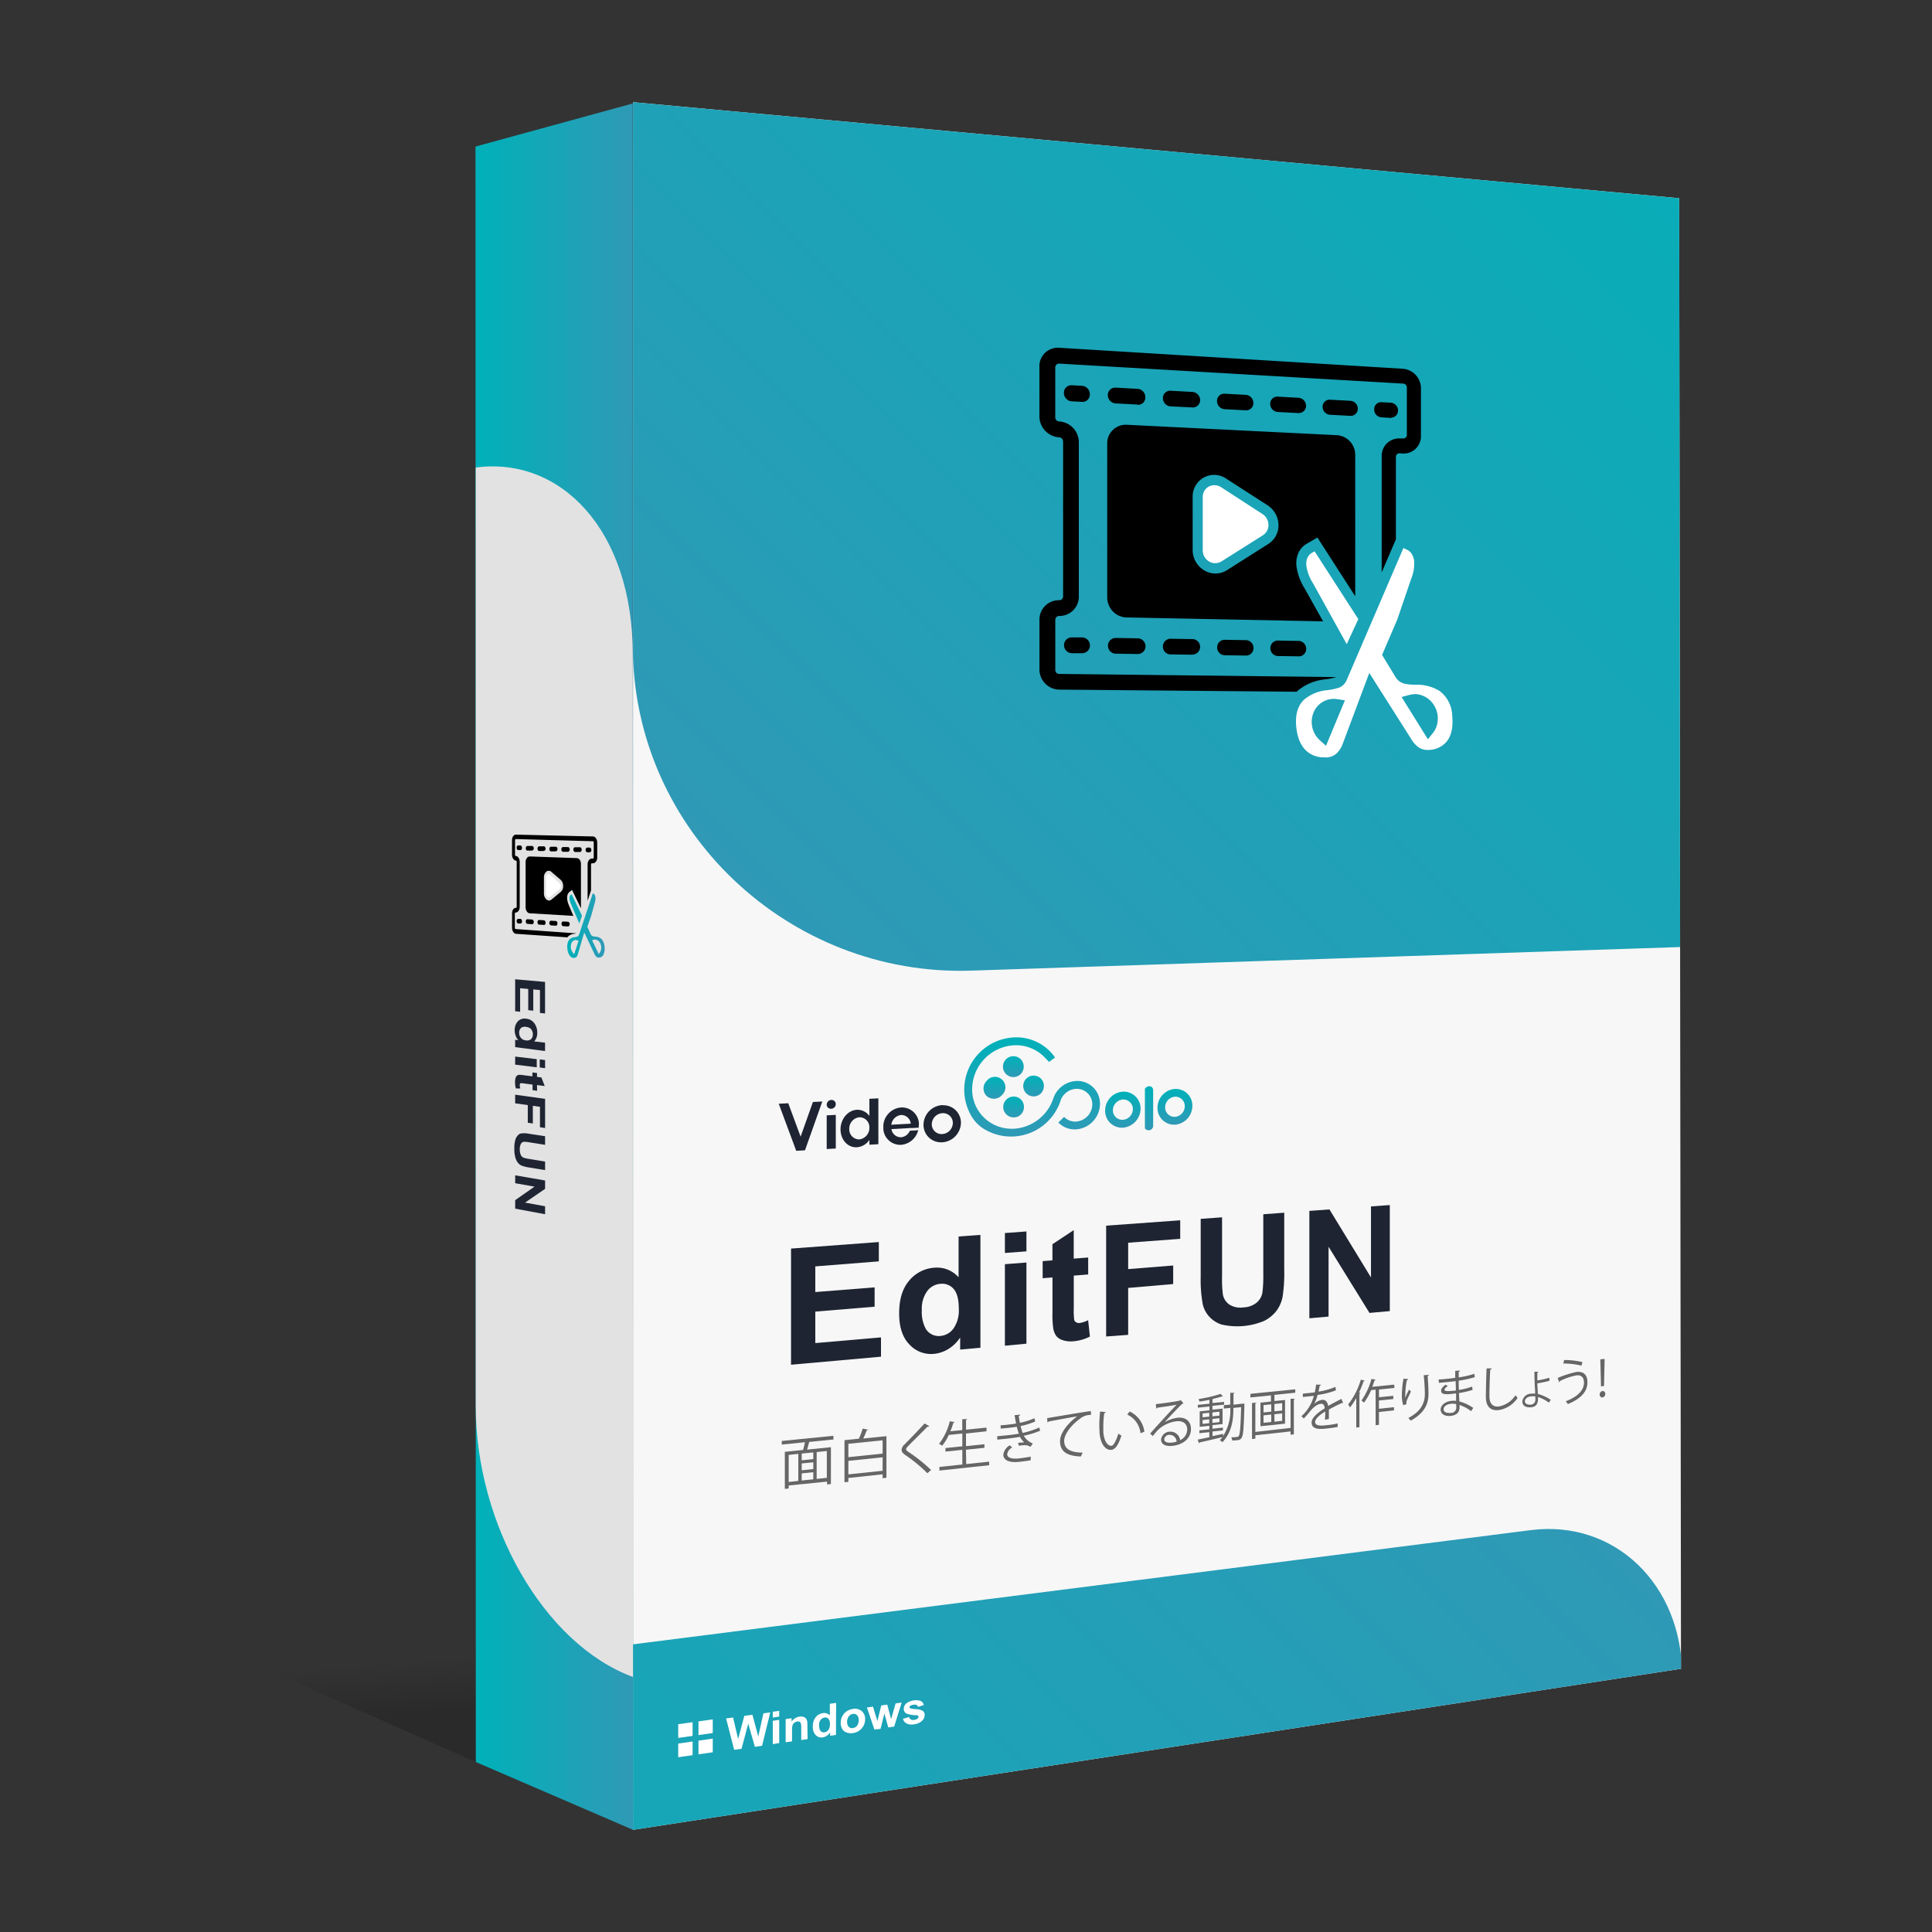 <svg id="图层_1" data-name="图层 1" xmlns="http://www.w3.org/2000/svg" xmlns:xlink="http://www.w3.org/1999/xlink" viewBox="0 0 500 500"><rect x="0" y="0" width="500" height="500" fill="#333333" stroke="none"/><defs><style>.cls-1{fill:none;}.cls-2{fill:#f7f7f7;}.cls-3{clip-path:url(#clip-path);}.cls-4{fill:url(#未命名的渐变_10);}.cls-5{fill:url(#未命名的渐变_10-2);}.cls-6{fill:#1e2432;}.cls-7{fill:#666;}.cls-8{fill:url(#未命名的渐变_10-3);}.cls-9{fill:url(#未命名的渐变_10-4);}.cls-10{fill:url(#未命名的渐变_10-5);}.cls-11{fill:url(#未命名的渐变_10-6);}.cls-12{fill:url(#未命名的渐变_10-7);}.cls-13{fill:url(#未命名的渐变_10-8);}.cls-14{fill:url(#未命名的渐变_10-9);}.cls-15{fill:url(#未命名的渐变_10-10);}.cls-16{fill:#fff;}.cls-17{fill:url(#未命名的渐变_10-11);}.cls-18{fill:#e2e2e2;}.cls-19{fill:url(#未命名的渐变_10-12);}.cls-20{opacity:0.3;isolation:isolate;fill:url(#未命名的渐变_14);}</style><clipPath id="clip-path"><polygon class="cls-1" points="163.82 473.56 435.04 431.88 434.57 51.3 163.82 26.44 163.82 473.56"/></clipPath><linearGradient id="未命名的渐变_10" x1="-13083.01" y1="534.18" x2="-12825.68" y2="276.84" gradientTransform="translate(-12641.37 499) rotate(180)" gradientUnits="userSpaceOnUse"><stop offset="0" stop-color="#00b1b9"/><stop offset="1" stop-color="#2f99b6"/></linearGradient><linearGradient id="未命名的渐变_10-2" x1="106.65" y1="-2078.35" x2="405.07" y2="-2376.78" gradientTransform="translate(25.62 2788.51)" xlink:href="#未命名的渐变_10"/><linearGradient id="未命名的渐变_10-3" x1="290.59" y1="216.49" x2="290.59" y2="207.15" gradientTransform="matrix(1, 0, 0, -1, 0, 499)" xlink:href="#未命名的渐变_10"/><linearGradient id="未命名的渐变_10-4" x1="304.07" y1="217.2" x2="304.07" y2="207.93" gradientTransform="matrix(1, 0, 0, -1, 0, 499)" xlink:href="#未命名的渐变_10"/><linearGradient id="未命名的渐变_10-5" x1="297.37" y1="217.88" x2="297.37" y2="206.5" gradientTransform="matrix(1, 0, 0, -1, 0, 499)" xlink:href="#未命名的渐变_10"/><linearGradient id="未命名的渐变_10-6" x1="262.25" y1="225.61" x2="262.25" y2="220.07" gradientTransform="matrix(1, 0, 0, -1, 0, 499)" xlink:href="#未命名的渐变_10"/><linearGradient id="未命名的渐变_10-7" x1="267.49" y1="220.62" x2="267.49" y2="215.09" gradientTransform="matrix(1, 0, 0, -1, 0, 499)" xlink:href="#未命名的渐变_10"/><linearGradient id="未命名的渐变_10-8" x1="257.29" y1="220.18" x2="257.29" y2="214.62" gradientTransform="matrix(1, 0, 0, -1, 0, 499)" xlink:href="#未命名的渐变_10"/><linearGradient id="未命名的渐变_10-9" x1="262.32" y1="215.17" x2="262.32" y2="209.63" gradientTransform="matrix(1, 0, 0, -1, 0, 499)" xlink:href="#未命名的渐变_10"/><linearGradient id="未命名的渐变_10-10" x1="267.12" y1="230.54" x2="267.12" y2="204.86" gradientTransform="matrix(1, 0, 0, -1, 0, 499)" xlink:href="#未命名的渐变_10"/><linearGradient id="未命名的渐变_10-11" x1="123.06" y1="248.83" x2="163.82" y2="248.83" gradientTransform="matrix(1, 0, 0, -1, 0, 499)" xlink:href="#未命名的渐变_10"/><linearGradient id="未命名的渐变_10-12" x1="146.78" y1="259.45" x2="156.51" y2="259.45" gradientTransform="matrix(1, 0, 0, -1, 0, 499)" xlink:href="#未命名的渐变_10"/><linearGradient id="未命名的渐变_14" x1="95.28" y1="54.07" x2="94.21" y2="68.6" gradientTransform="matrix(1, 0, 0, -1, 0, 499)" gradientUnits="userSpaceOnUse"><stop offset="0" stop-opacity="0.6"/><stop offset="0.99" stop-opacity="0"/></linearGradient></defs><title>画板 7</title><polygon class="cls-2" points="435.04 431.88 163.82 473.56 163.82 26.44 434.57 51.3 435.04 431.88"/><g class="cls-3"><path class="cls-4" d="M251.32,251.2l203.14-6.76c4.93-.16,8.93-4.82,8.92-10.35L463.05-8.83c0-5.52-4-10.59-8.94-11.27L176.4-58.85c-6.92-1-12.62,3.63-12.62,10.23V167.19C163.78,215,204.24,252.76,251.32,251.2Z"/><path class="cls-5" d="M396.12,396,163.78,425.56V741.67L435.6,659.9l-.28-226.46C435.3,410.11,417.89,393.21,396.12,396Z"/></g><path class="cls-6" d="M204.72,353.19V323.13l22.72-1.69v5L211,327.74v6.64l15.35-1.21v5L211,339.44v8.15L228,346.11v5Z"/><path class="cls-6" d="M253.73,348.8l-5.24.47v-3.12a9.86,9.86,0,0,1-3.1,3,8.65,8.65,0,0,1-3.62,1.22,7.57,7.57,0,0,1-6.39-2.4q-2.69-2.73-2.68-8.07c0-3.63.86-6.46,2.6-8.48a9.22,9.22,0,0,1,6.54-3.34,7.45,7.45,0,0,1,6.24,2.48V320l5.65-.41ZM238.57,339a9.24,9.24,0,0,0,1,4.87,3.93,3.93,0,0,0,3.86,1.87,4.65,4.65,0,0,0,3.34-1.94,8.15,8.15,0,0,0,1.37-5.05q0-3.66-1.33-5.16a3.92,3.92,0,0,0-3.43-1.34,4.68,4.68,0,0,0-3.4,1.86,7.69,7.69,0,0,0-1.41,4.89Z"/><path class="cls-6" d="M260.07,324.27v-5.16l5.57-.41v5.15Zm0,24v-21.1l5.57-.43v21Z"/><path class="cls-6" d="M281.62,325.44v4.39l-3.73.3v8.41a20.07,20.07,0,0,0,.11,3,1.09,1.09,0,0,0,.49.66,1.48,1.48,0,0,0,.92.19,7.11,7.11,0,0,0,2.2-.72l.46,4.23a11.41,11.41,0,0,1-4.31,1.22,6.76,6.76,0,0,1-2.68-.27,3.44,3.44,0,0,1-1.75-1.14,4.78,4.78,0,0,1-.77-2.09,25.28,25.28,0,0,1-.18-3.89V330.6l-2.54.2v-4.42l2.53-.2V322l5.51-3.64v7.37Z"/><path class="cls-6" d="M286.27,345.88V317.2l19.17-1.39v4.8l-13.47,1v6.83l11.65-.93v4.8l-11.65,1v12.15Z"/><path class="cls-6" d="M310.74,315.44l5.53-.4V330.3a30.63,30.63,0,0,0,.21,4.69,4.06,4.06,0,0,0,1.68,2.63,5.31,5.31,0,0,0,3.63.73,5.67,5.67,0,0,0,3.5-1.29,4.36,4.36,0,0,0,1.42-2.54,34.56,34.56,0,0,0,.23-4.77v-15.5l5.42-.4V328.5a40.59,40.59,0,0,1-.43,7.14,8.84,8.84,0,0,1-1.62,3.65,9.23,9.23,0,0,1-3.16,2.56,18,18,0,0,1-11.11.91,7.58,7.58,0,0,1-3.2-2.14,7.12,7.12,0,0,1-1.55-3,34,34,0,0,1-.55-7.12Z"/><path class="cls-6" d="M338.86,341.17V313.38l5.2-.38,10.75,17.6V312.22l4.87-.35v27.44l-5.26.47-10.59-17.12v18.07Z"/><path class="cls-7" d="M215.72,372.53l-6.17.63h-.13c-.14.57-.34,1.33-.55,2l6.17-.63v9.54l-1,.11v-.74l-9.93,1v.78l-1,.11v-9.6l4.73-.48c.17-.6.35-1.36.48-2l-6,.6v-.93l13.35-1.34Zm-11.61,4v7l2.49-.27v-7Zm6.37,1.09v-1.74l-3,.3v1.74Zm0,2.57v-1.75l-3,.3v1.77Zm-3,1.12v1.84l3-.31V381Zm6.5,1.15v-6.94l-2.63.27v6.95Z"/><path class="cls-7" d="M224.63,370c0,.09-.15.15-.33.17a20.66,20.66,0,0,1-.89,2.12l6-.61v10.76l-1,.11v-1l-8.86.95v1l-1,.11v-10.9l3.72-.38a18.85,18.85,0,0,0,1-2.62Zm3.79,2.75-8.86.9v3.46l8.86-.92Zm-8.86,8.82,8.86-.94v-3.48l-8.86.92Z"/><path class="cls-7" d="M240,381.28a37.55,37.55,0,0,0-5.67-4.7c-.72-.49-1-.87-1-1.38a2.06,2.06,0,0,1,.77-1.38c1.31-1.33,3.79-3.89,5.17-5.43l1.22.68a.42.42,0,0,1-.31.17H240c-1.44,1.51-3.7,3.68-4.88,4.9-.35.36-.63.68-.63.9s.26.51.77.82a41.06,41.06,0,0,1,5.7,4.57Z"/><path class="cls-7" d="M250.05,378.9l5.95-.63v.93l-12.88,1.38v-.94l5.93-.63v-3.79l-4.36.45v-.92l4.36-.45V371l-3.5.36a13,13,0,0,1-1.72,2.8,5.1,5.1,0,0,0-.8-.5,15.68,15.68,0,0,0,2.78-5.84l1.24.21c0,.1-.14.17-.33.19a21.82,21.82,0,0,1-.76,2.19l3.07-.31V367.3l1.28-.06c0,.1-.1.18-.3.23V370l5.3-.54v.95L250,371v3.26l4.77-.49v.92l-4.78.49Z"/><path class="cls-7" d="M269.19,370.26a22.16,22.16,0,0,1-4.22,1.3,4.44,4.44,0,0,0,2.31,2l-.56.86c-.19-.08-.56-.21-.81-.34a5.7,5.7,0,0,0-1.65,0,5.81,5.81,0,0,0-.58.09l-.19-.76a9.14,9.14,0,0,1,1.57-.1,6.39,6.39,0,0,1-1.11-1.47c-.94.19-2,.34-3.76.53l-2.1.2v-.88l2.16-.2c1.15-.12,2.29-.24,3.43-.45-.16-.42-.38-1.2-.55-1.81-.56.11-1.2.2-1.77.26-.76.08-1.73.18-2.39.22v-.87c.84,0,1.77-.14,2.37-.2s1.09-.14,1.62-.24c-.13-.63-.27-1.39-.38-2.16l1.44-.13c0,.17-.12.28-.37.35.08.59.18,1.23.29,1.76a16,16,0,0,0,3.75-1.19l.23.84a18.63,18.63,0,0,1-3.8,1.19,18.25,18.25,0,0,0,.54,1.78,21.62,21.62,0,0,0,4.3-1.4Zm-2.45,7.66c-.77.14-1.7.27-3.08.41-2.28.24-4-.31-4-1.9a3.41,3.41,0,0,1,1.66-2.39l.63.58a2.39,2.39,0,0,0-1.29,1.69c0,1,1.24,1.3,3,1.13,1-.12,2.15-.29,3.1-.46Z"/><path class="cls-7" d="M271,367c1-.14,9.55-1.62,11.33-1.81v1h-.51a4.25,4.25,0,0,0-2.35,1c-2.06,1.46-4.06,3.91-4.06,5.7,0,1.95,1.35,3,4.77,3.05l-.45,1c-3.92-.15-5.39-1.47-5.39-4,0-2,1.92-4.54,4.44-6.4-1.46.25-5.59,1-7.38,1.34a.52.52,0,0,1-.31.25Z"/><path class="cls-7" d="M286.16,365.44c0,.12-.18.22-.37.26a23.73,23.73,0,0,0-.25,3.47v1.45c.17,2.33,1.11,3.66,2.16,3.54.54-.06,1.25-1.55,1.74-3.15a4.1,4.1,0,0,0,.79.51c-.63,1.94-1.41,3.54-2.54,3.69-1.74.21-2.94-1.79-3.13-4.43,0-.53-.06-1.11-.06-1.73a33.67,33.67,0,0,1,.21-3.75Zm9,5.49a6,6,0,0,0-3.41-4.83l.59-.81a6.65,6.65,0,0,1,3.82,5.22Z"/><path class="cls-7" d="M301.45,368.05a8.7,8.7,0,0,1,3.31-1.14c2.12-.21,3.46.92,3.46,2.93,0,2.47-2.12,4.07-4.8,4.35-1.74.19-2.93-.39-2.94-1.6a2.31,2.31,0,0,1,2.2-2.07,2.51,2.51,0,0,1,2.73,2.19,3.07,3.07,0,0,0,1.84-2.76c0-1.47-1.07-2.31-2.75-2.13a8.35,8.35,0,0,0-4.86,2.3c-.41.43-.93,1.06-1.29,1.53l-.69-.63c1.21-1.42,5-5.57,6.86-7.49-.77.19-3.45.57-5,.78a.49.49,0,0,1-.28.23l-.11-1.15c1.81-.2,5.26-.68,6.24-.93l.2-.12.71.82a.63.63,0,0,1-.32.15c-1,.89-3.49,3.59-4.53,4.73Zm1.85,5.29a5.56,5.56,0,0,0,1.21-.26,1.84,1.84,0,0,0-1.9-1.75,1.32,1.32,0,0,0-1.31,1.16c0,.83,1.12.95,2,.85Z"/><path class="cls-7" d="M321.59,363.26h.46a1.5,1.5,0,0,0,0,.3c-.15,6-.29,7.9-.71,8.53s-.77.58-1.36.65l-1.07.08a2.27,2.27,0,0,0-.25-.84,13.48,13.48,0,0,0,1.54-.11.49.49,0,0,0,.39-.24c.32-.44.48-2.31.61-7.46l-2,.2c0,2.8-.29,6.18-2.82,8.86a3.8,3.8,0,0,0-.69-.5,8.7,8.7,0,0,0,.69-.81c-2.18.53-4.46,1.05-5.91,1.38a.34.34,0,0,1-.18.21l-.32-.94,3-.62v-1.31l-2.57.27v-.73l2.57-.27V369l-2.49.26v-4L313,365v-1l-3,.3v-.73l3-.3v-1c-.86.18-1.76.34-2.58.46a4.67,4.67,0,0,0-.23-.66,35.5,35.5,0,0,0,5.68-1.33l.66.63h-.25A17.91,17.91,0,0,1,314,362a.32.32,0,0,1-.21.1v1l3-.3v.72l-3,.3v1l2.61-.27v4l-2.61.27v.93l2.7-.29v.72l-2.7.29v1.2l2.74-.59v.58a12.12,12.12,0,0,0,1.86-7.3l-1.66.17v-.86l1.66-.17v-3.05h1.09c0,.09-.08.15-.25.2v2.88Zm-10.36,2.54v1l1.72-.18v-1Zm0,2.7,1.72-.18v-1l-1.72.18Zm4.36-3.15-1.82.19v1l1.82-.18Zm0,2.69v-1l-1.82.19v1Z"/><path class="cls-7" d="M323.62,360.72l11.59-1.17v.89l-5.39.55v1.6l2.75-.28v6.13l-6.36.67V363l2.71-.28v-1.6l-5.32.54ZM334,369.54V362h1.1c0,.09-.08.16-.25.21v9l-.85.09v-.85l-9.12,1v.87l-.86.1v-9.34l1.11-.05c0,.1-.08.17-.25.22v7.33Zm-7-5.9v1.9l2-.21v-1.89Zm0,2.65v1.93l2-.21v-1.93Zm4.82-1.25v-1.9l-2,.21v1.9Zm0,2.67v-1.93l-2,.22v1.93Z"/><path class="cls-7" d="M347.6,363.13h-.07a.22.22,0,0,1-.19-.06c-1,.43-2.38,1.13-3.43,1.72v2.43l-1,.22c0-.48.06-1.1.06-1.62v-.53c-1.44.88-2.62,1.9-2.62,2.71s.88,1.06,2.65.87a24.56,24.56,0,0,0,3.19-.48v.9c-.75.16-1.89.31-3.2.45-2.46.26-3.54-.24-3.55-1.61,0-1.18,1.49-2.47,3.4-3.67-.08-.84-.43-1.22-.94-1.17-.94.1-1.91.75-3.06,2.21-.36.46-.86,1-1.41,1.61l-.63-.59a10.8,10.8,0,0,0,3.23-5.28l-.72.08-2.14.22v-.87l2.22-.22.87-.1a19.42,19.42,0,0,0,.34-2h1.25c0,.13-.12.22-.32.27-.08.55-.2,1-.31,1.52a17.08,17.08,0,0,0,4.38-1.22l.15.88A19.21,19.21,0,0,1,341,361a11.08,11.08,0,0,1-.91,2.36h0a3.73,3.73,0,0,1,2.06-1.08c.86-.09,1.41.51,1.58,1.58,1.07-.62,2.41-1.31,3.43-1.83Z"/><path class="cls-7" d="M351,361.81a17.21,17.21,0,0,1-1.62,2.44,9,9,0,0,0-.46-.79,19.47,19.47,0,0,0,3.27-6.41l1,.26a.32.32,0,0,1-.29.16,27.64,27.64,0,0,1-1.19,2.93l.35.07c0,.09-.09.16-.24.2v8.69l-.82.08Zm9.88-2.61-4,.41v2l3.71-.38v.84l-3.72.38v2.14l3.89-.41V365l-3.89.42v3.33l-.86.09v-9.2l-1.16.12A16.23,16.23,0,0,1,353,363a4.78,4.78,0,0,0-.65-.54,18.24,18.24,0,0,0,2.59-5.61l1.08.22a.35.35,0,0,1-.3.18c-.18.55-.36,1.11-.58,1.66l5.66-.57Z"/><path class="cls-7" d="M363.16,363.66a8.5,8.5,0,0,1-.36-2.45,25.14,25.14,0,0,1,.42-4.41l1.24.1a.4.4,0,0,1-.36.27,21.13,21.13,0,0,0-.42,3.88,4.21,4.21,0,0,0,0,.71,18.64,18.64,0,0,1,1-2.14,6,6,0,0,0,.48.53c-.92,1.85-1.19,2.38-1.19,2.93a1.82,1.82,0,0,0,0,.33Zm6.63-7.86c0,.16-.11.24-.32.32.09,1.14.22,3,.22,4.55,0,2.54-.87,4.92-4.6,7a5.86,5.86,0,0,0-.62-.7c3.38-1.73,4.28-4,4.28-6.16,0-1.62-.15-3.51-.29-4.91Z"/><path class="cls-7" d="M372.31,357c.76,0,1.78-.13,2.61-.21l1.69-.2v-1.82l1.23-.06c0,.16-.12.25-.33.31v1.44a22.41,22.41,0,0,0,4.05-.92l.11.86a24.7,24.7,0,0,1-4.16.91c0,.79,0,1.6.06,2.41a20,20,0,0,0,3.43-.87l.1.85a22.47,22.47,0,0,1-3.52.82l.1,2.17a11.65,11.65,0,0,1,3.59,1.67l-.54.85a10.09,10.09,0,0,0-3-1.6v.61c0,1.25-.71,2-2.19,2.2s-2.7-.39-2.7-1.62,1.33-2.1,2.71-2.25a4.57,4.57,0,0,1,1.28,0v-1.95l-1.19.15c-2.09.22-2.68-.08-2.68-.84,0-.5.35-.94,1.14-1.56l.59.34c-.56.39-.85.71-.85,1s.58.41,2.13.25a5.71,5.71,0,0,0,.82-.09l-.07-2.42c-.53.08-1.14.14-1.69.2-.79.08-1.91.19-2.64.24Zm4.54,6.37a4.84,4.84,0,0,0-1.37-.07c-.93.1-1.88.61-1.88,1.4s.87,1.06,1.93.95a1.32,1.32,0,0,0,1.35-1.27,2,2,0,0,0,0-.25Z"/><path class="cls-7" d="M386.05,354.13c0,.16-.14.26-.38.33-.09,1.52-.21,5-.21,6.91s.9,2.79,2.42,2.63a6.51,6.51,0,0,0,4.33-2.93,5.31,5.31,0,0,0,.54.71,7.21,7.21,0,0,1-4.88,3.15c-2.2.24-3.33-1-3.33-3.47,0-1.65.1-5.7.19-7.31Z"/><path class="cls-7" d="M398,360.75a11,11,0,0,1,3.33,1.52l-.47.74a9.34,9.34,0,0,0-2.82-1.46c0,.91.09,2.45-1.76,2.65-1.17.12-2.3-.25-2.3-1.51a2.29,2.29,0,0,1,2.21-2,4.05,4.05,0,0,1,1.1,0V360c-.11-1.33-.18-3.5-.18-5h1a.28.28,0,0,1-.25.25v2a20.45,20.45,0,0,0,3.1-.7l.06.79a24.49,24.49,0,0,1-3.15.66c0,.76.06,1.39.1,2.08Zm-1.69.61c-1.16.12-1.67.74-1.67,1.31s.67.94,1.59.85a1.24,1.24,0,0,0,1.12-1.36.41.41,0,0,0,0-.11v-.66a3.2,3.2,0,0,0-1.07,0Z"/><path class="cls-7" d="M403.14,356.61a26.92,26.92,0,0,1,4.88-1.56c1.77-.18,2.8.74,2.8,2.64v.1c0,2.34-1.69,4.22-5.07,5.58a4.68,4.68,0,0,0-.53-.73c3-1.11,4.71-2.83,4.71-4.78,0-1.23-.54-2.07-1.94-1.92a16.59,16.59,0,0,0-4.27,1.46.47.47,0,0,1-.22.32Zm1.65-4.63a19.36,19.36,0,0,1,4.74.53l-.25.92a19.53,19.53,0,0,0-4.69-.55Z"/><path class="cls-7" d="M414,360.9a.89.89,0,0,1,.72-.91.69.69,0,0,1,.72.66v.1a.9.9,0,0,1-.72.91A.69.69,0,0,1,414,361Zm.34-2.1-.18-7,1.12-.11-.16,7Z"/><polygon class="cls-6" points="210.38 285.2 207.2 294.16 204 285.52 201.54 285.65 206.06 297.83 208.33 297.7 212.81 285.07 210.38 285.2"/><polygon class="cls-6" points="213.95 297.37 216.3 297.23 216.3 288.53 213.95 288.65 213.95 297.37"/><path class="cls-6" d="M215.13,284.66a1.25,1.25,0,0,0-1.18,1.21h0a1.08,1.08,0,0,0,1.1,1.08h.08a1.23,1.23,0,0,0,1.17-1.2,1.09,1.09,0,0,0-1.11-1.09Z"/><path class="cls-6" d="M225,288.8a3.83,3.83,0,0,0-3.25-1.59c-2.33.13-4.23,2.41-4.22,5.09s1.9,4.75,4.23,4.61A4.27,4.27,0,0,0,225,295v1.25l2.32-.13V284.25l-2.33.12Zm0,3.08a3,3,0,0,1-2.6,3,2.59,2.59,0,0,1-2.61-2.57v-.16a2.93,2.93,0,0,1,2.61-3,2.56,2.56,0,0,1,2.6,2.53,1.33,1.33,0,0,1,0,.2Z"/><path class="cls-6" d="M243.87,286A5.17,5.17,0,0,0,239,291.1a4.51,4.51,0,0,0,4.49,4.53h.37a5.17,5.17,0,0,0,4.83-5.06,4.52,4.52,0,0,0-4.51-4.53Zm2.72,4.64a2.91,2.91,0,0,1-2.72,2.85,2.53,2.53,0,0,1-2.72-2.34,1.48,1.48,0,0,1,0-.21,2.91,2.91,0,0,1,2.73-2.85,2.53,2.53,0,0,1,2.71,2.35,1.34,1.34,0,0,1,0,.2Z"/><path class="cls-6" d="M237.81,291.08v-.39h0a4.4,4.4,0,0,0-4.59-4.08,5,5,0,0,0-4.61,4.59h0v.48h0v.6h0a4.39,4.39,0,0,0,4.59,4,5,5,0,0,0,4.34-3.46l.11-.32-2.17.13-.07.13a2.7,2.7,0,0,1-2.21,1.56,2.47,2.47,0,0,1-2.5-2.11l5-.28h.48l1.59-.09v-.61h0Zm-7.14,0a2.89,2.89,0,0,1,2.52-2.52,2.49,2.49,0,0,1,2.52,2.24Z"/><path class="cls-8" d="M290.6,282.52a4.93,4.93,0,0,0-4.59,4.91,4.34,4.34,0,0,0,4.26,4.42h.34a5,5,0,0,0,4.57-4.91,4.35,4.35,0,0,0-4.28-4.42Zm2.58,4.52a2.78,2.78,0,0,1-2.58,2.76,2.44,2.44,0,0,1-2.58-2.3v-.18a2.8,2.8,0,0,1,2.58-2.77,2.46,2.46,0,0,1,2.58,2.32V287Z"/><path class="cls-9" d="M304.08,281.81a4.89,4.89,0,0,0-4.52,4.87,4.3,4.3,0,0,0,4.19,4.39h.34a4.89,4.89,0,0,0,4.49-4.87,4.27,4.27,0,0,0-4.17-4.38Zm2.54,4.48a2.75,2.75,0,0,1-2.53,2.75,2.43,2.43,0,0,1-2.55-2.29v-.18a2.76,2.76,0,0,1,2.54-2.74,2.42,2.42,0,0,1,2.54,2.3v.16Z"/><path class="cls-10" d="M298.44,282.16c0-1-1.2-1.56-2.14-.41V292a1.17,1.17,0,0,0,2.14-.65Z"/><path class="cls-11" d="M264.13,278a2.7,2.7,0,1,1,0-3.91A2.76,2.76,0,0,1,264.13,278Z"/><path class="cls-12" d="M269.36,283a2.69,2.69,0,1,1,0-3.89,2.76,2.76,0,0,1,0,3.89Z"/><path class="cls-13" d="M259.28,283.44a2.8,2.8,0,0,1-3.94.2,2.76,2.76,0,0,1,0-3.9l0,0a2.71,2.71,0,1,1,4,3.63Z"/><path class="cls-14" d="M264.2,288.44a2.7,2.7,0,1,1,0-3.91A2.78,2.78,0,0,1,264.2,288.44Z"/><path class="cls-15" d="M284.68,285.68a6.68,6.68,0,0,1-6.18,6.6,5.9,5.9,0,0,1-4.6-1.77l1.49-1.46a4,4,0,0,0,3.11,1.21,4.52,4.52,0,0,0,4.19-4.47,4,4,0,0,0-4-4,1.47,1.47,0,0,0-.21,0,4.54,4.54,0,0,0-4,3h0v.06a11.83,11.83,0,0,1-.57,1.43,13.48,13.48,0,0,1-17.87,6.63c-.32-.15-.63-.3-.93-.47a9.69,9.69,0,0,1-3.86-3.86,13.54,13.54,0,0,1,11.19-20.1,12.19,12.19,0,0,1,9.43,3.75,11.77,11.77,0,0,1,1.18,1.46l-1.57,1.13-1.1-1.15a10.3,10.3,0,0,0-7.94-3.15,11.47,11.47,0,0,0-10.85,11.34,10.16,10.16,0,0,0,10.07,10.25,7,7,0,0,0,.79,0,11.49,11.49,0,0,0,10.16-7.88,6.64,6.64,0,0,1,5.87-4.47,5.84,5.84,0,0,1,6.18,5.5C284.68,285.39,284.68,285.53,284.68,285.68Z"/><path class="cls-16" d="M190,452.84l-2.09-8.11,1.81-.25,1.31,5.58,1.6-6,2.09-.29,1.52,5.63,1.34-6,1.76-.24-2.11,8.65-1.86.27-1.73-6-1.73,6.51Z"/><path class="cls-16" d="M200,444.51V443l1.66-.23v1.48Zm0,6.87v-6.05l1.66-.23v6Z"/><path class="cls-16" d="M209,450.08l-1.64.24v-3.08a4.31,4.31,0,0,0-.11-1.24.71.71,0,0,0-.34-.4.87.87,0,0,0-.57-.08,1.58,1.58,0,0,0-.77.34,1.41,1.41,0,0,0-.47.66,5.57,5.57,0,0,0-.12,1.41v2.73l-1.65.24v-6l1.53-.22v.89a3,3,0,0,1,2-1.31,2.26,2.26,0,0,1,1,.05,1.3,1.3,0,0,1,.68.39,1.6,1.6,0,0,1,.32.62,4.7,4.7,0,0,1,.09,1.06Z"/><path class="cls-16" d="M216.35,449l-1.51.22v-.88a2.91,2.91,0,0,1-.89.89,2.57,2.57,0,0,1-1,.4,2,2,0,0,1-1.82-.57,2.88,2.88,0,0,1-.77-2.22,3.73,3.73,0,0,1,.74-2.43,2.9,2.9,0,0,1,1.87-1.06,2,2,0,0,1,1.79.59v-3l1.63-.23Zm-4.35-2.5a2.44,2.44,0,0,0,.27,1.35,1.06,1.06,0,0,0,1.11.46,1.41,1.41,0,0,0,1-.6,2.35,2.35,0,0,0,.4-1.45,2,2,0,0,0-.39-1.43,1,1,0,0,0-1-.32,1.45,1.45,0,0,0-1,.59,2.2,2.2,0,0,0-.43,1.4Z"/><path class="cls-16" d="M217.58,445.77a3.41,3.41,0,0,1,.4-1.59,3.35,3.35,0,0,1,1.13-1.29,4,4,0,0,1,1.62-.62,2.75,2.75,0,0,1,2.28.56,2.62,2.62,0,0,1,.88,2.1,3.47,3.47,0,0,1-.89,2.38,3.57,3.57,0,0,1-2.25,1.21,3.27,3.27,0,0,1-1.61-.14,2,2,0,0,1-1.18-.94A3.14,3.14,0,0,1,217.58,445.77Zm1.66-.16a1.77,1.77,0,0,0,.43,1.3,1.23,1.23,0,0,0,1.07.32,1.62,1.62,0,0,0,1.06-.62,2.16,2.16,0,0,0,.43-1.43,1.7,1.7,0,0,0-.43-1.29,1.19,1.19,0,0,0-1.06-.33,1.63,1.63,0,0,0-1.07.63,2.25,2.25,0,0,0-.43,1.42Z"/><path class="cls-16" d="M226.29,447.59l-1.93-5.69,1.57-.22,1.14,3.74,1-4.05,1.55-.22,1,3.76,1.16-4.06,1.57-.23-1.94,6.22-1.53.22-1-3.62-1,4Z"/><path class="cls-16" d="M233.68,444.83l1.6-.47a1,1,0,0,0,.41.63,1.28,1.28,0,0,0,.88.11,1.61,1.61,0,0,0,.92-.35.57.57,0,0,0,.21-.45.33.33,0,0,0-.11-.28,1.09,1.09,0,0,0-.53-.13,7.53,7.53,0,0,1-2.44-.41,1.31,1.31,0,0,1-.72-1.24,1.91,1.91,0,0,1,.62-1.38,4.18,4.18,0,0,1,3.75-.66,1.67,1.67,0,0,1,.82,1.05l-1.49.49a.78.78,0,0,0-.37-.48,1.2,1.2,0,0,0-.77-.07,1.82,1.82,0,0,0-.9.3.42.42,0,0,0-.18.34.29.29,0,0,0,.16.26,5,5,0,0,0,1.49.23,3.91,3.91,0,0,1,1.77.45,1.24,1.24,0,0,1,.5,1.09,2.06,2.06,0,0,1-.69,1.5,3.57,3.57,0,0,1-2,.88,3.13,3.13,0,0,1-2-.21A1.88,1.88,0,0,1,233.68,444.83Z"/><polygon class="cls-16" points="179.24 449.25 175.52 449.77 175.52 446.22 179.24 445.7 179.24 449.25"/><polygon class="cls-16" points="184.46 448.51 180.77 449.03 180.77 445.49 184.46 444.97 184.46 448.51"/><polygon class="cls-16" points="179.24 454.24 175.52 454.77 175.52 451.23 179.24 450.7 179.24 454.24"/><polygon class="cls-16" points="184.46 453.49 180.77 454.02 180.77 450.48 184.46 449.95 184.46 453.49"/><path d="M346.09,112.63l-54.54-2.7a4.79,4.79,0,0,0-5,4.55V154.6a5.18,5.18,0,0,0,5,5.2l50.67,1h.19l-4.81-8.58a14.34,14.34,0,0,1-2.07-5.65,6.6,6.6,0,0,1,.52-3.51,5.16,5.16,0,0,1,2-2.26l2.9-1.68,9.78,15.19V117.75A5.08,5.08,0,0,0,346.09,112.63Zm-17.83,28.13-10.75,6.82a5.52,5.52,0,0,1-3.09.84,5.74,5.74,0,0,1-2.76-.8,6.16,6.16,0,0,1-3-5.29V128.58a5.63,5.63,0,0,1,2.89-5,5.55,5.55,0,0,1,5.76.27l10.75,6.93a6.13,6.13,0,0,1,2.8,5A5.65,5.65,0,0,1,328.26,140.76Z"/><path class="cls-16" d="M314.4,125.57a3,3,0,0,0-3.13,2.86v14a3.34,3.34,0,0,0,1.64,2.88,3.08,3.08,0,0,0,3.18,0l10.77-6.8a3.1,3.1,0,0,0,1.41-2.71,3.36,3.36,0,0,0-1.52-2.75l-10.79-7A3.12,3.12,0,0,0,314.4,125.57Z"/><path d="M280.05,104l-2.71-.14a2.18,2.18,0,0,1-2-2.16,1.92,1.92,0,0,1,1.84-2h.16l2.71.15a2.18,2.18,0,0,1,2,2.16,1.9,1.9,0,0,1-1.83,2Z"/><path d="M349.53,107.62l-5.35-.28a2.06,2.06,0,0,1-1.89-2.08,1.8,1.8,0,0,1,1.78-1.82h.1l5.35.29a2.05,2.05,0,0,1,1.87,2.07,1.8,1.8,0,0,1-1.78,1.82Zm-13.44-.71-5.44-.29a2.09,2.09,0,0,1-1.92-2.09,1.83,1.83,0,0,1,1.78-1.88h.14l5.43.3A2.07,2.07,0,0,1,338,105a1.81,1.81,0,0,1-1.74,1.88Zm-13.66-.72-5.53-.29a2.11,2.11,0,0,1-1.94-2.11,1.85,1.85,0,0,1,1.8-1.9h.15l5.52.3a2.11,2.11,0,0,1,1.94,2.11,1.84,1.84,0,0,1-1.79,1.89Zm-13.89-.75-5.58-.27a2.13,2.13,0,0,1-2-2.13,1.87,1.87,0,0,1,1.81-1.92,1.2,1.2,0,0,1,.19,0l5.63.31a2.13,2.13,0,0,1,2,2.12,1.87,1.87,0,0,1-1.84,1.9Zm-14.12-.74-5.72-.3a2.17,2.17,0,0,1-2-2.15,1.9,1.9,0,0,1,1.87-1.93h.13l5.71.31a2.15,2.15,0,0,1,2,2.14,1.89,1.89,0,0,1-1.83,2h-.16Z"/><path d="M360,108.17,357.5,108a2,2,0,0,1-1.86-2.06,1.79,1.79,0,0,1,1.72-1.86h.13l2.47.14a2,2,0,0,1,1.84,2,1.79,1.79,0,0,1-1.72,1.86Z"/><path d="M280.09,169.05h-2.72a2.09,2.09,0,0,1-2-2.09,2,2,0,0,1,2-2h2.71a2.08,2.08,0,0,1,2,2.08,2,2,0,0,1-2,2Z"/><path d="M336.14,169.86l-5.44-.08a2,2,0,0,1-1.92-2,1.93,1.93,0,0,1,1.84-2h.08l5.43.09a2,2,0,0,1,1.9,2,1.9,1.9,0,0,1-1.81,2Z"/><path d="M322.47,169.66l-5.53-.08a2,2,0,0,1-1.94-2,1.93,1.93,0,0,1,1.86-2h.08l5.53.09a2,2,0,0,1,1.93,2,1.93,1.93,0,0,1-1.87,2Z"/><path d="M308.58,169.44l-5.62-.08a2,2,0,0,1-2-2v-.06a2,2,0,0,1,2-2l5.63.1a2,2,0,0,1,0,4Z"/><path d="M294.45,169.26l-5.71-.09a2.05,2.05,0,0,1-2-2.07,2,2,0,0,1,2-2l5.72.1a2.06,2.06,0,0,1,2,2.06,2,2,0,0,1-2,2Z"/><path d="M335.76,178.83a13.09,13.09,0,0,1,7.06-3,17.36,17.36,0,0,0,2.77-.53l.12-.08-71.6-.81a1,1,0,0,1-1-1v-13a1,1,0,0,1,1-1,5,5,0,0,0,5.09-4.91V114.44a5.42,5.42,0,0,0-5.1-5.37,1.07,1.07,0,0,1-1-1.08V95.1a1,1,0,0,1,1-1l89.08,5.18a1,1,0,0,1,.91,1v12.27a.89.89,0,0,1-.86.92h-1.05a4.48,4.48,0,0,0-4.6,4.35v30.31l3.68-8.56V118.25a.89.89,0,0,1,.85-.93h.06l1,.05a4.45,4.45,0,0,0,4.57-4.32c0-.11,0-.21,0-.32V100.55a5.08,5.08,0,0,0-4.6-5.11L274.06,90A4.77,4.77,0,0,0,269,94.47c0,.13,0,.26,0,.39v12.93a5.45,5.45,0,0,0,5.13,5.39,1.09,1.09,0,0,1,1,1.07v40.09a1,1,0,0,1-1,1,5,5,0,0,0-5.12,4.88v13.05a5.21,5.21,0,0,0,5.13,5.2l61.46.55C335.64,179,335.69,178.89,335.76,178.83Z"/><path class="cls-16" d="M342.68,196a6.64,6.64,0,0,1-4.47-1.56c-1.56-1.37-2.5-3.57-2.76-6.55s.45-5.37,2.1-6.87a10.73,10.73,0,0,1,5.71-2.38,15.64,15.64,0,0,0,3.38-.71,3.66,3.66,0,0,0,1.88-1.93l14.68-34.17.89.42a3,3,0,0,1,1.25,1.07,4.3,4.3,0,0,1,.65,2,10.62,10.62,0,0,1-.82,4.59l-3.55,10.41-3.94,9.17,3.48,5.73a3.78,3.78,0,0,0,2.19,1.69,13.18,13.18,0,0,0,3.13.29,11.22,11.22,0,0,1,6.13,1.65,8.32,8.32,0,0,1,3.22,6.31c.28,3-.2,5.24-1.43,6.75a6.12,6.12,0,0,1-4.57,2.17h-.4a4,4,0,0,1-2.19-.6,6.91,6.91,0,0,1-2.08-2.32l-10.79-17-6.87,18.33a6.41,6.41,0,0,1-1.64,2.54,4.21,4.21,0,0,1-2.53,1Zm2.56-15.13a5.66,5.66,0,0,0-5.3,3.55,6.4,6.4,0,0,0,1.67,7.19l1.56,1.4,4.89-11.77-2-.3a4.54,4.54,0,0,0-.82-.07Zm20.91-1.2a5.64,5.64,0,0,0-1.42.18l-2,.53,6.81,10.94,1.27-1.58a5.85,5.85,0,0,0,1.17-2.54,6.4,6.4,0,0,0-.84-4.64A6,6,0,0,0,366.15,179.62Zm-26.33-28.69a11.64,11.64,0,0,1-1.73-4.54,3.94,3.94,0,0,1,.28-2.09,2.8,2.8,0,0,1,1-1.18l.85-.49,11.31,17.55-3,6.48Z"/><polygon class="cls-17" points="163.82 473.56 123.14 456.01 123.06 37.93 163.74 26.78 163.82 473.56"/><path class="cls-18" d="M163.81,434h0c-23.13-8.54-40.68-39.66-40.69-70.07V121c21.75-2.92,40.64,15.91,40.64,48.43Z"/><path d="M149.28,222.08l-12.19-.43c-.58,0-1.06.64-1.06,1.46V234.8c0,.83.48,1.53,1.06,1.56l11.29.67h0l-1.12-2.68a5.3,5.3,0,0,1-.48-1.75,2.83,2.83,0,0,1,.12-1.08,1.52,1.52,0,0,1,.48-.69l.67-.51,2.3,4.75V223.65C150.39,222.81,149.89,222.1,149.28,222.08Zm-4.13,8.72-2.42,2a1,1,0,0,1-.69.25,1.14,1.14,0,0,1-.61-.25,2.11,2.11,0,0,1-.66-1.6v-4.12a1.9,1.9,0,0,1,.64-1.52,1,1,0,0,1,1.27.06l2.42,2.08a2.1,2.1,0,0,1,.64,1.55A1.92,1.92,0,0,1,145.15,230.8Z"/><path class="cls-16" d="M142,226.2a.54.54,0,0,0-.34.12,1,1,0,0,0-.35.83v4.12a1.13,1.13,0,0,0,.36.87.53.53,0,0,0,.71,0l2.42-2a1.08,1.08,0,0,0,.32-.83,1.14,1.14,0,0,0-.35-.83l-2.42-2.09A.61.61,0,0,0,142,226.2Z"/><path d="M134.68,220h-.56c-.24,0-.42-.29-.42-.62s.18-.59.42-.58h.56c.23,0,.42.28.42.61S135,220,134.68,220Z"/><path d="M150.1,220.49h-1.27c-.24,0-.44-.28-.44-.62s.2-.61.44-.6h1.27c.24,0,.44.29.44.62S150.34,220.5,150.1,220.49Zm-3.14-.05h-1.25c-.24,0-.44-.29-.44-.62s.2-.6.44-.6H147c.24,0,.44.29.44.63S147.19,220.44,147,220.44Zm-3.11-.1h-1.24c-.24,0-.43-.28-.43-.62s.19-.6.43-.59h1.24c.24,0,.43.28.43.62s-.2.55-.44.54Zm-3.09-.1h-1.22c-.24,0-.43-.28-.43-.62s.19-.59.43-.59h1.22c.24,0,.43.29.43.62a.49.49,0,0,1-.44.54Zm-3-.1H136.5c-.24,0-.43-.28-.43-.61s.19-.6.43-.59h1.21c.23,0,.43.28.43.61s-.18.55-.44.54Z"/><path d="M152.6,220.58H152c-.25,0-.45-.29-.45-.63s.2-.61.45-.6h.6c.24,0,.44.29.44.63S152.84,220.58,152.6,220.58Z"/><path d="M134.68,239h-.56c-.23,0-.42-.3-.42-.63s.19-.58.42-.57h.56c.23,0,.42.29.42.62S135,239,134.68,239Z"/><path d="M147,239.77l-1.25-.08c-.24,0-.43-.3-.43-.64s.19-.6.43-.58l1.25.08c.25,0,.44.3.44.63S147.2,239.78,147,239.77Z"/><path d="M143.84,239.57l-1.24-.08a.58.58,0,0,1-.43-.63c0-.34.19-.6.43-.58l1.24.07c.24,0,.43.3.43.64S144.08,239.58,143.84,239.57Z"/><path d="M140.76,239.37l-1.23-.08c-.24,0-.43-.29-.43-.63s.19-.59.43-.57l1.23.07a.59.59,0,0,1,.43.63C141.19,239.13,141,239.44,140.76,239.37Z"/><path d="M137.7,239.18l-1.21-.08c-.23,0-.42-.3-.42-.63s.19-.59.42-.57l1.21.07a.58.58,0,0,1,.43.63C138.13,238.93,138,239.19,137.7,239.18Z"/><path d="M146.87,242.52a2.59,2.59,0,0,1,1.64-.84,3.56,3.56,0,0,0,.65-.13h0l-15.71-1.11c-.12,0-.21-.15-.21-.31v-3.69c0-.16.09-.29.21-.28.57,0,1.05-.61,1.05-1.44V223.06c0-.83-.47-1.51-1-1.53a.28.28,0,0,1-.21-.31v-3.78c0-.16.1-.29.21-.29l19.93.56c.13,0,.23.14.23.31v3.87c0,.17-.1.3-.23.3h-.25c-.61,0-1.11.65-1.11,1.49v9.45l.89-2.69v-6.72c0-.17.1-.3.22-.3h.25c.62,0,1.13-.65,1.13-1.5v-3.87c0-.85-.5-1.56-1.12-1.58L133.51,216c-.58,0-1,.64-1,1.46v3.73c0,.82.47,1.51,1,1.53.12,0,.21.14.21.3v11.65c0,.16-.09.29-.2.28-.58,0-1,.61-1,1.43v3.73c0,.82.47,1.52,1,1.56l13.37.92Z"/><path class="cls-19" d="M148.47,247.92a1.47,1.47,0,0,1-1-.57,3.69,3.69,0,0,1-.64-2.06,2.88,2.88,0,0,1,.49-2.09,2.11,2.11,0,0,1,1.33-.65,2.67,2.67,0,0,0,.79-.18c.18-.09.3-.22.45-.58l3.53-10.61.22.13a.79.79,0,0,1,.3.35,1.55,1.55,0,0,1,.16.63,4.21,4.21,0,0,1-.2,1.45L153,237l-1,2.86.84,1.85a1.11,1.11,0,0,0,.53.56,2.89,2.89,0,0,0,.77.13,2.47,2.47,0,0,1,1.51.61,3.14,3.14,0,0,1,.8,2.06,3.46,3.46,0,0,1-.36,2.14,1.3,1.3,0,0,1-1.13.61h-.1a.92.92,0,0,1-.54-.24,2.21,2.21,0,0,1-.51-.77l-2.61-5.5-1.64,5.59a2,2,0,0,1-.38.76.84.84,0,0,1-.6.25Zm.6-4.66a1.3,1.3,0,0,0-1.24,1,2.55,2.55,0,0,0,.39,2.25l.37.46,1.15-3.53-.47-.12Zm5-.08a1,1,0,0,0-.34,0l-.5.14,1.73,3.61.32-.48a2,2,0,0,0,.29-.78,2.67,2.67,0,0,0-.21-1.5,1.57,1.57,0,0,0-1.27-1ZM147.79,234a4.3,4.3,0,0,1-.4-1.41,1.72,1.72,0,0,1,.06-.64.76.76,0,0,1,.25-.36l.26-.11,2.67,5.5-.71,2Z"/><path class="cls-6" d="M133.32,253.44l7.74.68v8.16l-1.32-.13v-5.93l-1.73-.16v5.5l-1.3-.13v-5.49l-2.1-.19v6.09l-1.29-.13Z"/><path class="cls-6" d="M133.32,271V269.1l.82.1a3.4,3.4,0,0,1-.71-1.22,4.12,4.12,0,0,1-.23-1.35,3.3,3.3,0,0,1,.77-2.25,2.34,2.34,0,0,1,2.15-.74,2.89,2.89,0,0,1,2.17,1.18,4.06,4.06,0,0,1,.75,2.48,3.18,3.18,0,0,1-.79,2.22l2.81.32V272Zm2.9-5.25a1.87,1.87,0,0,0-1.29.21,1.61,1.61,0,0,0-.57,1.35,2,2,0,0,0,.43,1.27,1.81,1.81,0,0,0,1.29.66,1.59,1.59,0,0,0,1.39-.34,1.63,1.63,0,0,0,.43-1.21,2.09,2.09,0,0,0-.42-1.3A1.73,1.73,0,0,0,136.22,265.79Z"/><path class="cls-6" d="M139.68,274.17l1.39.17v2.1l-1.39-.18Zm-6.36-.73,5.59.67v2.11l-5.59-.7Z"/><path class="cls-6" d="M139,282.29l-1.18-.16v-1.44l-2.26-.3a3.55,3.55,0,0,0-.8-.06.31.31,0,0,0-.18.16.67.67,0,0,0-.07.34,3.59,3.59,0,0,0,.14.86h-1.14a6,6,0,0,1-.22-1.68,3.35,3.35,0,0,1,.13-1,1.32,1.32,0,0,1,.35-.62,1.05,1.05,0,0,1,.57-.22,4.81,4.81,0,0,1,1,.07l2.45.31v-1l1.19.15v1l1.13.14.87,2.23-2-.26Z"/><path class="cls-6" d="M133.32,283.31l7.75,1.07v7.55l-1.33-.2v-5.29l-1.84-.26v4.58l-1.31-.2V286l-3.27-.46Z"/><path class="cls-6" d="M141.07,294.05v2.23l-4.22-.67a7,7,0,0,0-1.29-.12,1,1,0,0,0-.76.56,2.82,2.82,0,0,0-.28,1.4,3.33,3.33,0,0,0,.27,1.46,1.37,1.37,0,0,0,.66.68,6.41,6.41,0,0,0,1.31.31l4.31.71v2.22l-4.11-.68a8.51,8.51,0,0,1-2-.51,2.49,2.49,0,0,1-1-.82,4.19,4.19,0,0,1-.62-1.38,8,8,0,0,1-.23-2.13,7.91,7.91,0,0,1,.25-2.32,3,3,0,0,1,.66-1.17,1.56,1.56,0,0,1,.85-.49,6.39,6.39,0,0,1,2,.08Z"/><path class="cls-6" d="M133.33,304.17l7.74,1.34v2.16l-5.19,3.56,5.19.95v2.06l-7.74-1.44v-2.2l5-3.5-5-.89Z"/><polygon class="cls-20" points="123.07 455.98 64.96 430.23 123.07 425.27 123.07 455.98"/></svg>